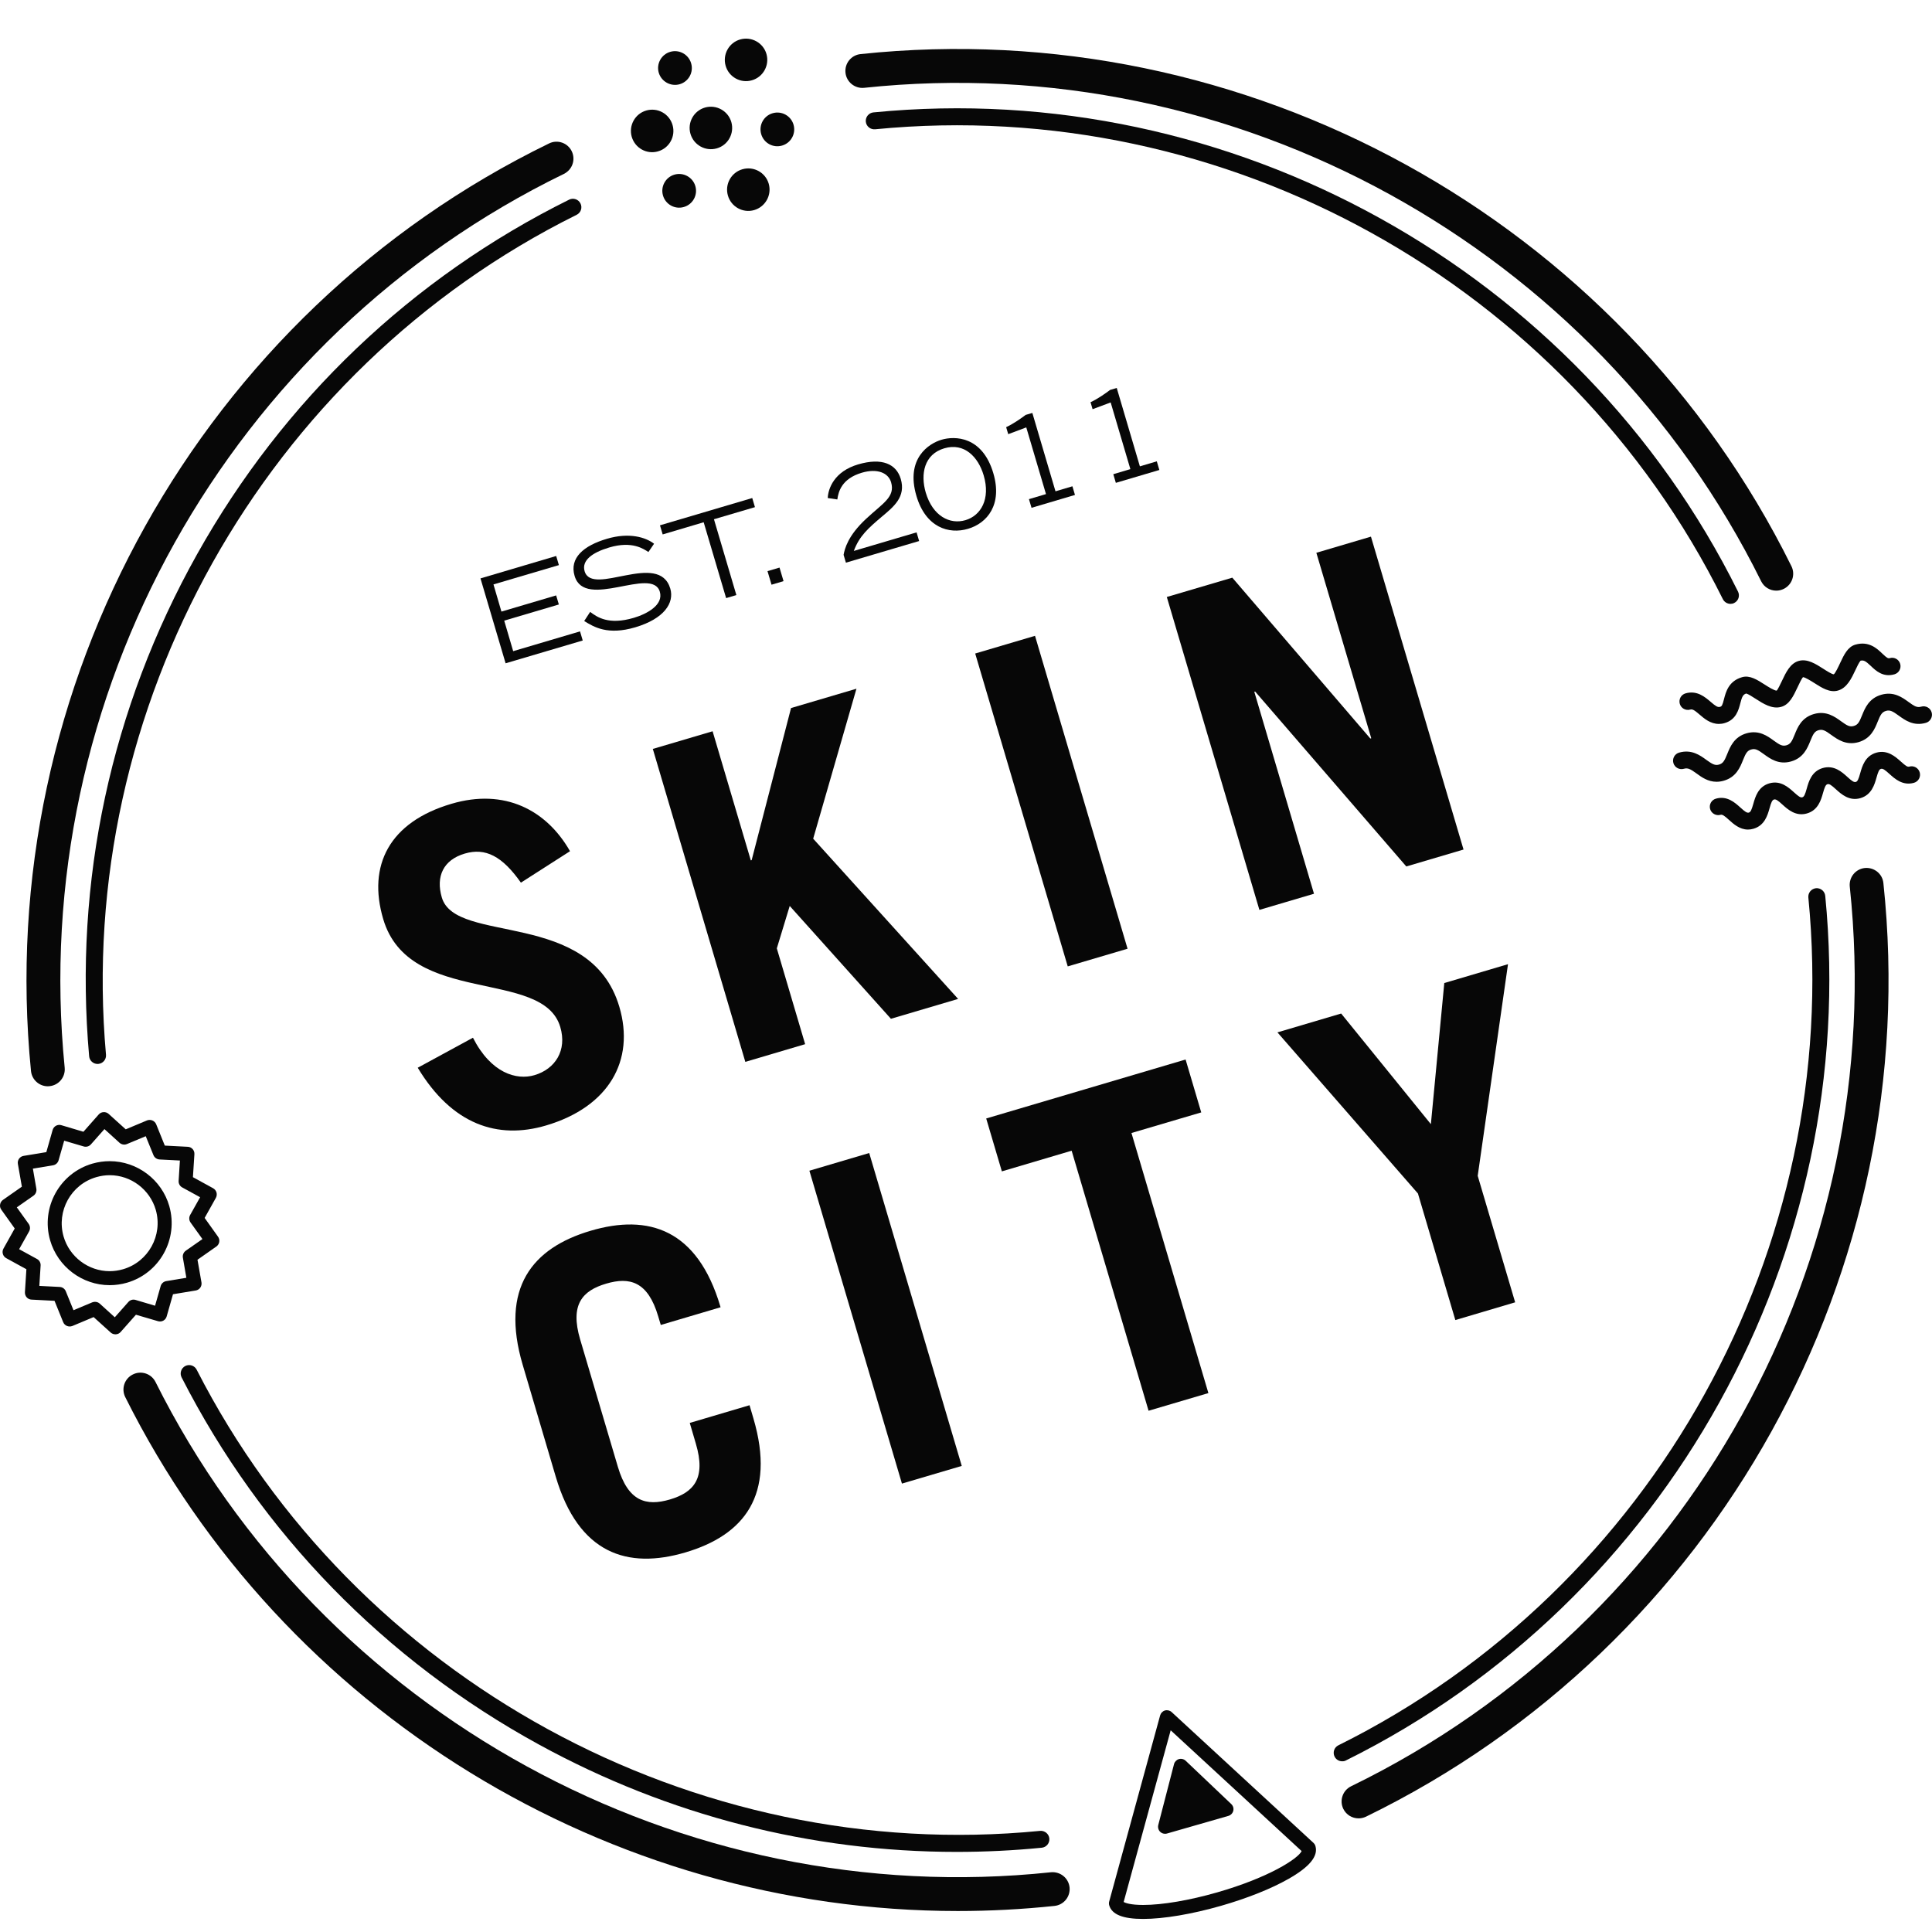 <svg width="50" height="50" viewBox="0 0 50 50" fill="none" xmlns="http://www.w3.org/2000/svg">
<path d="M14.729 5.167C10.661 7.185 7.332 10.358 5.102 14.341C2.871 18.323 1.906 22.816 2.307 27.336C2.317 27.45 2.413 27.535 2.525 27.535C2.531 27.535 2.539 27.535 2.545 27.534C2.665 27.523 2.754 27.417 2.743 27.297C1.944 18.307 6.839 9.571 14.924 5.559C15.033 5.505 15.077 5.374 15.023 5.266C14.969 5.157 14.838 5.113 14.729 5.167Z" fill="#070707"/>
<path d="M5.09 35.448C5.035 35.34 4.903 35.297 4.795 35.352C4.688 35.407 4.645 35.539 4.7 35.647C6.759 39.68 9.96 42.967 13.954 45.152C17.299 46.983 20.995 47.927 24.755 47.927C25.488 47.927 26.223 47.892 26.96 47.819C27.08 47.807 27.168 47.701 27.157 47.58C27.145 47.46 27.037 47.372 26.917 47.383C17.956 48.262 9.185 43.465 5.09 35.448Z" fill="#070707"/>
<path d="M34.833 45.56C43.16 41.428 48.145 32.436 47.237 23.184C47.225 23.064 47.117 22.976 46.997 22.987C46.877 23 46.789 23.106 46.8 23.227C47.691 32.298 42.803 41.115 34.638 45.168C34.529 45.221 34.485 45.352 34.539 45.461C34.577 45.538 34.655 45.582 34.734 45.582C34.77 45.584 34.803 45.576 34.833 45.56Z" fill="#070707"/>
<path d="M44.785 15.628C44.818 15.628 44.851 15.621 44.881 15.605C44.99 15.551 45.034 15.42 44.98 15.311C40.849 6.986 31.856 2 22.604 2.909C22.484 2.921 22.396 3.028 22.407 3.149C22.419 3.269 22.527 3.357 22.647 3.346C31.719 2.456 40.535 7.343 44.588 15.507C44.627 15.583 44.704 15.628 44.785 15.628Z" fill="#070707"/>
<path d="M1.238 28.113C1.252 28.113 1.267 28.111 1.282 28.11C1.523 28.086 1.698 27.872 1.674 27.631C0.72 18.021 5.913 8.725 14.594 4.5C14.812 4.393 14.903 4.131 14.796 3.913C14.69 3.696 14.428 3.605 14.21 3.712C5.2 8.098 -0.188 17.745 0.802 27.717C0.825 27.944 1.015 28.113 1.238 28.113Z" fill="#070707"/>
<path d="M27.198 48.454C17.635 49.467 8.323 44.367 4.025 35.766C3.917 35.55 3.654 35.462 3.438 35.571C3.221 35.678 3.133 35.941 3.242 36.158C7.326 44.332 15.773 49.457 24.789 49.457C25.618 49.457 26.455 49.413 27.291 49.325C27.532 49.299 27.705 49.084 27.68 48.843C27.654 48.603 27.438 48.431 27.198 48.454Z" fill="#070707"/>
<path d="M48.261 22.464C48.02 22.49 47.847 22.705 47.872 22.946C48.897 32.616 43.71 41.972 34.967 46.228C34.749 46.334 34.659 46.596 34.765 46.814C34.841 46.969 34.997 47.059 35.159 47.059C35.223 47.059 35.289 47.045 35.35 47.016C44.423 42.599 49.806 32.889 48.742 22.854C48.718 22.613 48.502 22.441 48.261 22.464Z" fill="#070707"/>
<path d="M22.362 2.273C31.965 1.255 41.294 6.387 45.578 15.042C45.654 15.196 45.809 15.286 45.97 15.286C46.035 15.286 46.101 15.271 46.164 15.24C46.38 15.133 46.47 14.871 46.362 14.653C41.918 5.672 32.236 0.346 22.27 1.4C22.029 1.426 21.856 1.641 21.881 1.882C21.906 2.123 22.124 2.297 22.362 2.273Z" fill="#070707"/>
<path d="M49.991 18.437C49.958 18.321 49.837 18.254 49.721 18.288C49.616 18.319 49.547 18.28 49.393 18.167C49.23 18.048 49.009 17.888 48.688 17.98C48.368 18.072 48.265 18.326 48.19 18.512C48.119 18.688 48.083 18.758 47.976 18.788C47.871 18.819 47.802 18.779 47.648 18.667C47.486 18.55 47.264 18.387 46.944 18.479C46.623 18.571 46.52 18.825 46.446 19.011C46.375 19.187 46.338 19.257 46.233 19.288C46.126 19.318 46.059 19.278 45.905 19.167C45.742 19.048 45.521 18.886 45.2 18.978C44.88 19.07 44.777 19.324 44.702 19.51C44.631 19.687 44.594 19.756 44.489 19.787C44.384 19.817 44.316 19.777 44.161 19.666C44 19.548 43.777 19.386 43.457 19.477C43.34 19.51 43.274 19.631 43.307 19.747C43.34 19.863 43.462 19.929 43.578 19.896C43.683 19.865 43.752 19.906 43.906 20.017C44.034 20.111 44.2 20.232 44.424 20.232C44.482 20.232 44.544 20.224 44.61 20.205C44.931 20.114 45.034 19.859 45.108 19.673C45.179 19.497 45.216 19.427 45.321 19.397C45.428 19.366 45.495 19.406 45.649 19.518C45.812 19.636 46.033 19.798 46.354 19.706C46.674 19.614 46.777 19.36 46.852 19.174C46.923 18.998 46.959 18.928 47.065 18.897C47.171 18.868 47.238 18.907 47.392 19.019C47.555 19.136 47.777 19.297 48.097 19.207C48.418 19.115 48.521 18.861 48.595 18.675C48.666 18.499 48.703 18.429 48.809 18.398C48.914 18.368 48.983 18.407 49.137 18.519C49.3 18.637 49.521 18.8 49.842 18.707C49.957 18.674 50.024 18.552 49.991 18.437Z" fill="#070707"/>
<path d="M46.12 17.614C46.078 17.702 46.008 17.851 45.98 17.873C45.922 17.877 45.756 17.772 45.666 17.714C45.477 17.593 45.283 17.468 45.086 17.525C44.738 17.625 44.665 17.906 44.617 18.093C44.576 18.256 44.559 18.281 44.514 18.293C44.455 18.31 44.403 18.277 44.271 18.163C44.13 18.042 43.919 17.859 43.623 17.944C43.506 17.977 43.44 18.098 43.473 18.215C43.506 18.331 43.627 18.397 43.742 18.364C43.803 18.347 43.854 18.38 43.986 18.494C44.101 18.593 44.265 18.735 44.484 18.735C44.532 18.735 44.582 18.729 44.634 18.713C44.929 18.628 44.995 18.372 45.039 18.202C45.083 18.03 45.108 17.976 45.192 17.948C45.242 17.96 45.359 18.035 45.43 18.081C45.633 18.212 45.864 18.361 46.099 18.293C46.311 18.233 46.413 18.013 46.514 17.8C46.558 17.706 46.632 17.548 46.663 17.525C46.716 17.528 46.862 17.618 46.95 17.674C47.149 17.801 47.353 17.932 47.565 17.872C47.8 17.805 47.917 17.556 48.02 17.337C48.055 17.26 48.115 17.136 48.151 17.099C48.236 17.079 48.285 17.111 48.415 17.233C48.542 17.355 48.733 17.537 49.028 17.451C49.144 17.418 49.21 17.297 49.177 17.181C49.144 17.065 49.023 16.998 48.908 17.032C48.864 17.044 48.837 17.032 48.716 16.917C48.577 16.783 48.365 16.583 48.017 16.683C47.82 16.739 47.721 16.948 47.626 17.151C47.581 17.249 47.495 17.43 47.457 17.451C47.408 17.45 47.27 17.361 47.187 17.308C46.992 17.183 46.772 17.041 46.55 17.105C46.33 17.167 46.219 17.405 46.12 17.614Z" fill="#070707"/>
<path d="M49.412 19.84C49.363 19.854 49.313 19.816 49.192 19.707C49.054 19.584 48.848 19.397 48.559 19.479C48.269 19.562 48.193 19.83 48.143 20.008C48.099 20.165 48.075 20.224 48.027 20.237C47.979 20.249 47.928 20.215 47.808 20.105C47.671 19.98 47.464 19.794 47.175 19.876C46.885 19.959 46.809 20.227 46.759 20.406C46.715 20.563 46.691 20.62 46.643 20.634C46.595 20.647 46.544 20.61 46.424 20.501C46.287 20.378 46.08 20.189 45.791 20.273C45.502 20.356 45.426 20.624 45.376 20.802C45.331 20.959 45.307 21.017 45.259 21.03C45.212 21.043 45.16 21.007 45.04 20.898C44.903 20.774 44.697 20.586 44.408 20.669C44.291 20.702 44.225 20.823 44.258 20.938C44.291 21.053 44.413 21.12 44.528 21.087C44.575 21.074 44.627 21.111 44.747 21.22C44.86 21.322 45.021 21.469 45.237 21.469C45.282 21.469 45.329 21.463 45.379 21.448C45.669 21.365 45.745 21.097 45.795 20.92C45.839 20.763 45.864 20.706 45.911 20.691C45.959 20.678 46.011 20.714 46.13 20.823C46.267 20.947 46.474 21.135 46.763 21.052C47.053 20.969 47.129 20.701 47.179 20.523C47.223 20.367 47.248 20.309 47.295 20.295C47.343 20.281 47.394 20.318 47.514 20.427C47.651 20.552 47.858 20.739 48.147 20.656C48.437 20.572 48.513 20.304 48.563 20.127C48.607 19.97 48.631 19.912 48.679 19.898C48.727 19.885 48.778 19.92 48.899 20.03C49.036 20.154 49.243 20.341 49.533 20.259C49.649 20.226 49.715 20.105 49.682 19.989C49.648 19.873 49.527 19.806 49.412 19.84Z" fill="#070707"/>
<path d="M17.869 3.463C17.953 3.754 18.257 3.923 18.55 3.84C18.842 3.757 19.01 3.452 18.927 3.16C18.843 2.869 18.539 2.7 18.246 2.783C17.954 2.867 17.785 3.172 17.869 3.463Z" fill="#070707"/>
<path d="M17.589 2.18C17.82 2.114 17.955 1.872 17.887 1.64C17.821 1.409 17.579 1.274 17.348 1.341C17.117 1.407 16.982 1.649 17.048 1.88C17.115 2.111 17.358 2.246 17.589 2.18Z" fill="#070707"/>
<path d="M17.03 3.917C17.321 3.834 17.49 3.529 17.406 3.237C17.323 2.945 17.019 2.776 16.726 2.86C16.435 2.943 16.266 3.248 16.349 3.54C16.434 3.833 16.738 4.002 17.03 3.917Z" fill="#070707"/>
<path d="M17.456 4.519C17.225 4.585 17.091 4.828 17.158 5.059C17.224 5.29 17.466 5.425 17.698 5.357C17.929 5.291 18.063 5.049 17.996 4.818C17.93 4.587 17.688 4.453 17.456 4.519Z" fill="#070707"/>
<path d="M19.895 4.756C19.812 4.465 19.507 4.296 19.215 4.38C18.924 4.463 18.754 4.767 18.838 5.06C18.921 5.352 19.226 5.521 19.518 5.437C19.809 5.352 19.978 5.048 19.895 4.756Z" fill="#070707"/>
<path d="M19.699 3.469C19.765 3.701 20.007 3.835 20.238 3.768C20.47 3.702 20.604 3.46 20.537 3.228C20.471 2.997 20.229 2.863 19.997 2.93C19.766 2.996 19.632 3.238 19.699 3.469Z" fill="#070707"/>
<path d="M19.459 2.078C19.75 1.995 19.919 1.69 19.836 1.398C19.753 1.107 19.448 0.938 19.156 1.021C18.865 1.104 18.696 1.409 18.779 1.701C18.862 1.994 19.168 2.163 19.459 2.078Z" fill="#070707"/>
<path d="M4.088 34.192C4.135 34.206 4.185 34.201 4.227 34.178C4.27 34.154 4.301 34.115 4.314 34.067L4.477 33.495L5.064 33.398C5.112 33.391 5.155 33.364 5.183 33.325C5.211 33.286 5.222 33.235 5.214 33.188L5.111 32.602L5.599 32.26C5.639 32.232 5.666 32.189 5.674 32.142C5.682 32.094 5.671 32.045 5.642 32.005L5.296 31.52L5.587 31C5.61 30.957 5.616 30.907 5.603 30.861C5.589 30.814 5.557 30.775 5.516 30.752L4.993 30.465L5.031 29.871C5.034 29.822 5.018 29.774 4.986 29.739C4.954 29.702 4.908 29.681 4.86 29.679L4.265 29.648L4.042 29.096C4.023 29.051 3.988 29.016 3.942 28.997C3.897 28.979 3.847 28.979 3.803 28.997L3.254 29.227L2.812 28.828C2.776 28.795 2.728 28.779 2.68 28.782C2.631 28.784 2.586 28.806 2.554 28.843L2.159 29.29L1.588 29.12C1.542 29.105 1.492 29.111 1.449 29.134C1.406 29.158 1.376 29.197 1.362 29.244L1.199 29.817L0.612 29.914C0.564 29.921 0.522 29.948 0.493 29.987C0.465 30.026 0.454 30.076 0.463 30.124L0.566 30.711L0.077 31.053C0.037 31.081 0.01 31.124 0.003 31.171C-0.006 31.219 0.005 31.268 0.035 31.308L0.381 31.793L0.09 32.313C0.066 32.356 0.06 32.405 0.074 32.452C0.087 32.499 0.119 32.538 0.161 32.561L0.683 32.848L0.645 33.442C0.643 33.491 0.659 33.539 0.69 33.574C0.722 33.611 0.769 33.632 0.816 33.634L1.411 33.665L1.635 34.217C1.653 34.262 1.689 34.297 1.734 34.316C1.779 34.334 1.829 34.334 1.874 34.316L2.423 34.086L2.865 34.486C2.898 34.516 2.942 34.532 2.987 34.532C2.991 34.532 2.993 34.532 2.997 34.532C3.046 34.53 3.091 34.508 3.123 34.471L3.518 34.025L4.088 34.192ZM3.321 33.696L2.971 34.091L2.581 33.737C2.546 33.706 2.502 33.691 2.458 33.691C2.435 33.691 2.411 33.696 2.389 33.704L1.902 33.908L1.703 33.419C1.677 33.353 1.615 33.309 1.544 33.306L1.018 33.279L1.051 32.753C1.056 32.682 1.02 32.616 0.957 32.582L0.495 32.329L0.753 31.869C0.787 31.808 0.783 31.732 0.742 31.674L0.435 31.246L0.867 30.944C0.924 30.904 0.953 30.832 0.941 30.764L0.851 30.244L1.371 30.158C1.44 30.147 1.497 30.096 1.516 30.029L1.661 29.521L2.166 29.67C2.233 29.69 2.307 29.669 2.353 29.616L2.703 29.221L3.093 29.575C3.146 29.622 3.221 29.635 3.285 29.608L3.772 29.405L3.971 29.894C3.997 29.959 4.059 30.003 4.13 30.007L4.656 30.034L4.623 30.56C4.618 30.631 4.654 30.697 4.717 30.731L5.179 30.984L4.921 31.444C4.887 31.505 4.891 31.581 4.932 31.639L5.239 32.067L4.807 32.369C4.75 32.41 4.721 32.48 4.733 32.549L4.823 33.069L4.303 33.155C4.234 33.166 4.177 33.217 4.158 33.284L4.013 33.792L3.508 33.642C3.441 33.621 3.367 33.643 3.321 33.696Z" fill="#070707"/>
<path d="M4.381 31.213C4.185 30.529 3.55 30.051 2.839 30.051C2.69 30.051 2.541 30.072 2.396 30.113C1.546 30.357 1.053 31.247 1.297 32.098C1.494 32.782 2.127 33.26 2.838 33.26C2.987 33.26 3.137 33.239 3.281 33.198C4.131 32.954 4.624 32.065 4.381 31.213ZM3.181 32.849C3.068 32.881 2.953 32.898 2.838 32.898C2.288 32.898 1.797 32.528 1.645 31.999C1.457 31.34 1.839 30.651 2.497 30.463C2.609 30.431 2.724 30.414 2.839 30.414C3.39 30.414 3.879 30.784 4.032 31.313C4.219 31.972 3.838 32.66 3.181 32.849Z" fill="#070707"/>
<path d="M30.025 47.407C30.059 47.44 30.105 47.458 30.152 47.458C30.17 47.458 30.186 47.456 30.203 47.451L31.791 46.995C31.853 46.976 31.902 46.926 31.917 46.864C31.933 46.8 31.913 46.734 31.865 46.689L30.685 45.568C30.638 45.524 30.571 45.507 30.51 45.525C30.449 45.544 30.4 45.593 30.384 45.654L29.976 47.23C29.96 47.294 29.979 47.362 30.025 47.407Z" fill="#070707"/>
<path d="M33.993 47.694L30.323 44.309C30.277 44.266 30.21 44.25 30.149 44.267C30.088 44.285 30.041 44.334 30.024 44.395L28.706 49.21C28.697 49.242 28.697 49.276 28.706 49.308C28.774 49.547 29.06 49.662 29.583 49.662C30.114 49.662 30.848 49.538 31.598 49.323C32.278 49.128 32.9 48.88 33.351 48.623C33.892 48.315 34.118 48.038 34.044 47.778C34.036 47.747 34.018 47.718 33.993 47.694ZM31.5 48.975C30.782 49.181 30.083 49.3 29.585 49.3C29.26 49.3 29.128 49.249 29.08 49.224L30.297 44.78L33.686 47.906C33.595 48.101 32.84 48.591 31.5 48.975Z" fill="#070707"/>
<path d="M14.394 14.389L12.435 14.969L13.085 17.166L15.081 16.576L15.011 16.34L13.281 16.852L13.049 16.062L14.463 15.644L14.393 15.409L12.977 15.828L12.771 15.125L14.464 14.625L14.394 14.389Z" fill="#070707"/>
<path d="M14.871 14.906C15.135 15.798 16.879 14.645 17.076 15.314C17.177 15.655 16.743 15.889 16.404 15.989C15.744 16.184 15.451 15.968 15.273 15.836L15.119 16.072C15.369 16.225 15.724 16.447 16.443 16.234C17.189 16.012 17.456 15.603 17.347 15.233C17.056 14.247 15.327 15.45 15.13 14.784C15.048 14.506 15.325 14.3 15.766 14.169C16.365 13.991 16.66 14.21 16.781 14.286L16.927 14.072C16.713 13.906 16.286 13.772 15.707 13.944C15.108 14.12 14.731 14.438 14.871 14.906Z" fill="#070707"/>
<path d="M18.211 13.516L18.792 15.479L19.057 15.4L18.477 13.438L19.538 13.125L19.468 12.889L17.08 13.595L17.15 13.831L18.211 13.516Z" fill="#070707"/>
<path d="M20.174 14.689L19.863 14.781L19.967 15.132L20.278 15.04L20.174 14.689Z" fill="#070707"/>
<path d="M22.304 12.234C22.703 12.117 22.988 12.235 23.061 12.48C23.175 12.864 22.844 13.024 22.409 13.432C21.943 13.866 21.861 14.203 21.832 14.359L21.892 14.562L23.787 14.002L23.721 13.778L22.097 14.258C22.239 13.871 22.474 13.667 22.826 13.368C23.135 13.109 23.448 12.855 23.311 12.393C23.198 12.012 22.83 11.835 22.207 12.019C21.591 12.201 21.432 12.643 21.422 12.889L21.67 12.926C21.698 12.722 21.784 12.388 22.304 12.234Z" fill="#070707"/>
<path d="M25.707 12.246C25.421 11.278 24.701 11.281 24.368 11.38C24.035 11.478 23.431 11.868 23.717 12.835C23.958 13.651 24.555 13.833 25.051 13.686C25.547 13.541 25.948 13.062 25.707 12.246ZM24.985 13.462C24.582 13.581 24.138 13.357 23.958 12.747C23.818 12.27 23.916 11.757 24.436 11.603C24.956 11.448 25.317 11.825 25.458 12.304C25.638 12.914 25.386 13.344 24.985 13.462Z" fill="#070707"/>
<path d="M26.696 13.142L27.82 12.809L27.754 12.585L27.316 12.715L26.717 10.687L26.544 10.738C26.434 10.822 26.214 10.976 26.039 11.055L26.093 11.236L26.56 11.061L27.07 12.787L26.629 12.918L26.696 13.142Z" fill="#070707"/>
<path d="M30.004 12.163L29.938 11.939L29.5 12.069L28.901 10.04L28.728 10.092C28.618 10.176 28.398 10.331 28.223 10.409L28.276 10.59L28.744 10.415L29.254 12.141L28.812 12.272L28.878 12.496L30.004 12.163Z" fill="#070707"/>
<path d="M9.918 23.787C10.589 26.053 14.05 25.053 14.5 26.579C14.679 27.184 14.37 27.666 13.832 27.825C13.372 27.961 12.709 27.779 12.24 26.856L10.811 27.633C11.697 29.103 12.875 29.499 14.132 29.127C15.758 28.646 16.439 27.445 16.028 26.054C15.278 23.519 11.797 24.451 11.435 23.229C11.273 22.68 11.476 22.254 12.026 22.091C12.565 21.932 12.998 22.157 13.481 22.843L14.752 22.029C14.145 20.964 13.061 20.394 11.681 20.803C10.077 21.276 9.506 22.396 9.918 23.787Z" fill="#070707"/>
<path d="M19.431 22.267L18.442 18.925L16.895 19.382L19.289 27.481L20.837 27.023L20.104 24.544L20.438 23.446L23.057 26.366L24.796 25.852L21.045 21.705L22.165 17.824L20.472 18.324L19.453 22.26L19.431 22.267Z" fill="#070707"/>
<path d="M26.786 16.455L25.238 16.913L27.633 25.01L29.181 24.553L26.786 16.455Z" fill="#070707"/>
<path d="M34.006 23.13L32.461 17.903L32.483 17.897L36.395 22.424L37.876 21.986L35.48 13.888L34.067 14.306L35.488 19.106L35.464 19.113L31.892 14.95L30.197 15.45L32.593 23.548L34.006 23.13Z" fill="#070707"/>
<path d="M15.686 33.221C16.303 33.038 16.769 33.169 17.034 34.066L17.101 34.29L18.648 33.832L18.642 33.81C18.051 31.814 16.785 31.407 15.282 31.853C13.78 32.297 12.937 33.327 13.528 35.324L14.383 38.217C14.974 40.214 16.24 40.62 17.743 40.175C19.245 39.731 20.088 38.701 19.497 36.704L19.398 36.367L17.851 36.825L18.009 37.363C18.275 38.26 17.956 38.623 17.338 38.806C16.721 38.988 16.255 38.857 15.99 37.96L15.014 34.663C14.749 33.766 15.068 33.403 15.686 33.221Z" fill="#070707"/>
<path d="M22.495 29.84L20.947 30.298L23.342 38.395L24.89 37.938L22.495 29.84Z" fill="#070707"/>
<path d="M31.273 36.053L29.282 29.322L31.088 28.789L30.683 27.42L25.523 28.946L25.928 30.315L27.734 29.78L29.725 36.51L31.273 36.053Z" fill="#070707"/>
<path d="M37.664 34.163L39.212 33.704L38.243 30.43L39.027 24.953L37.378 25.441L37.031 29.093L34.709 26.23L33.06 26.718L36.696 30.888L37.664 34.163Z" fill="#070707"/>
</svg>
